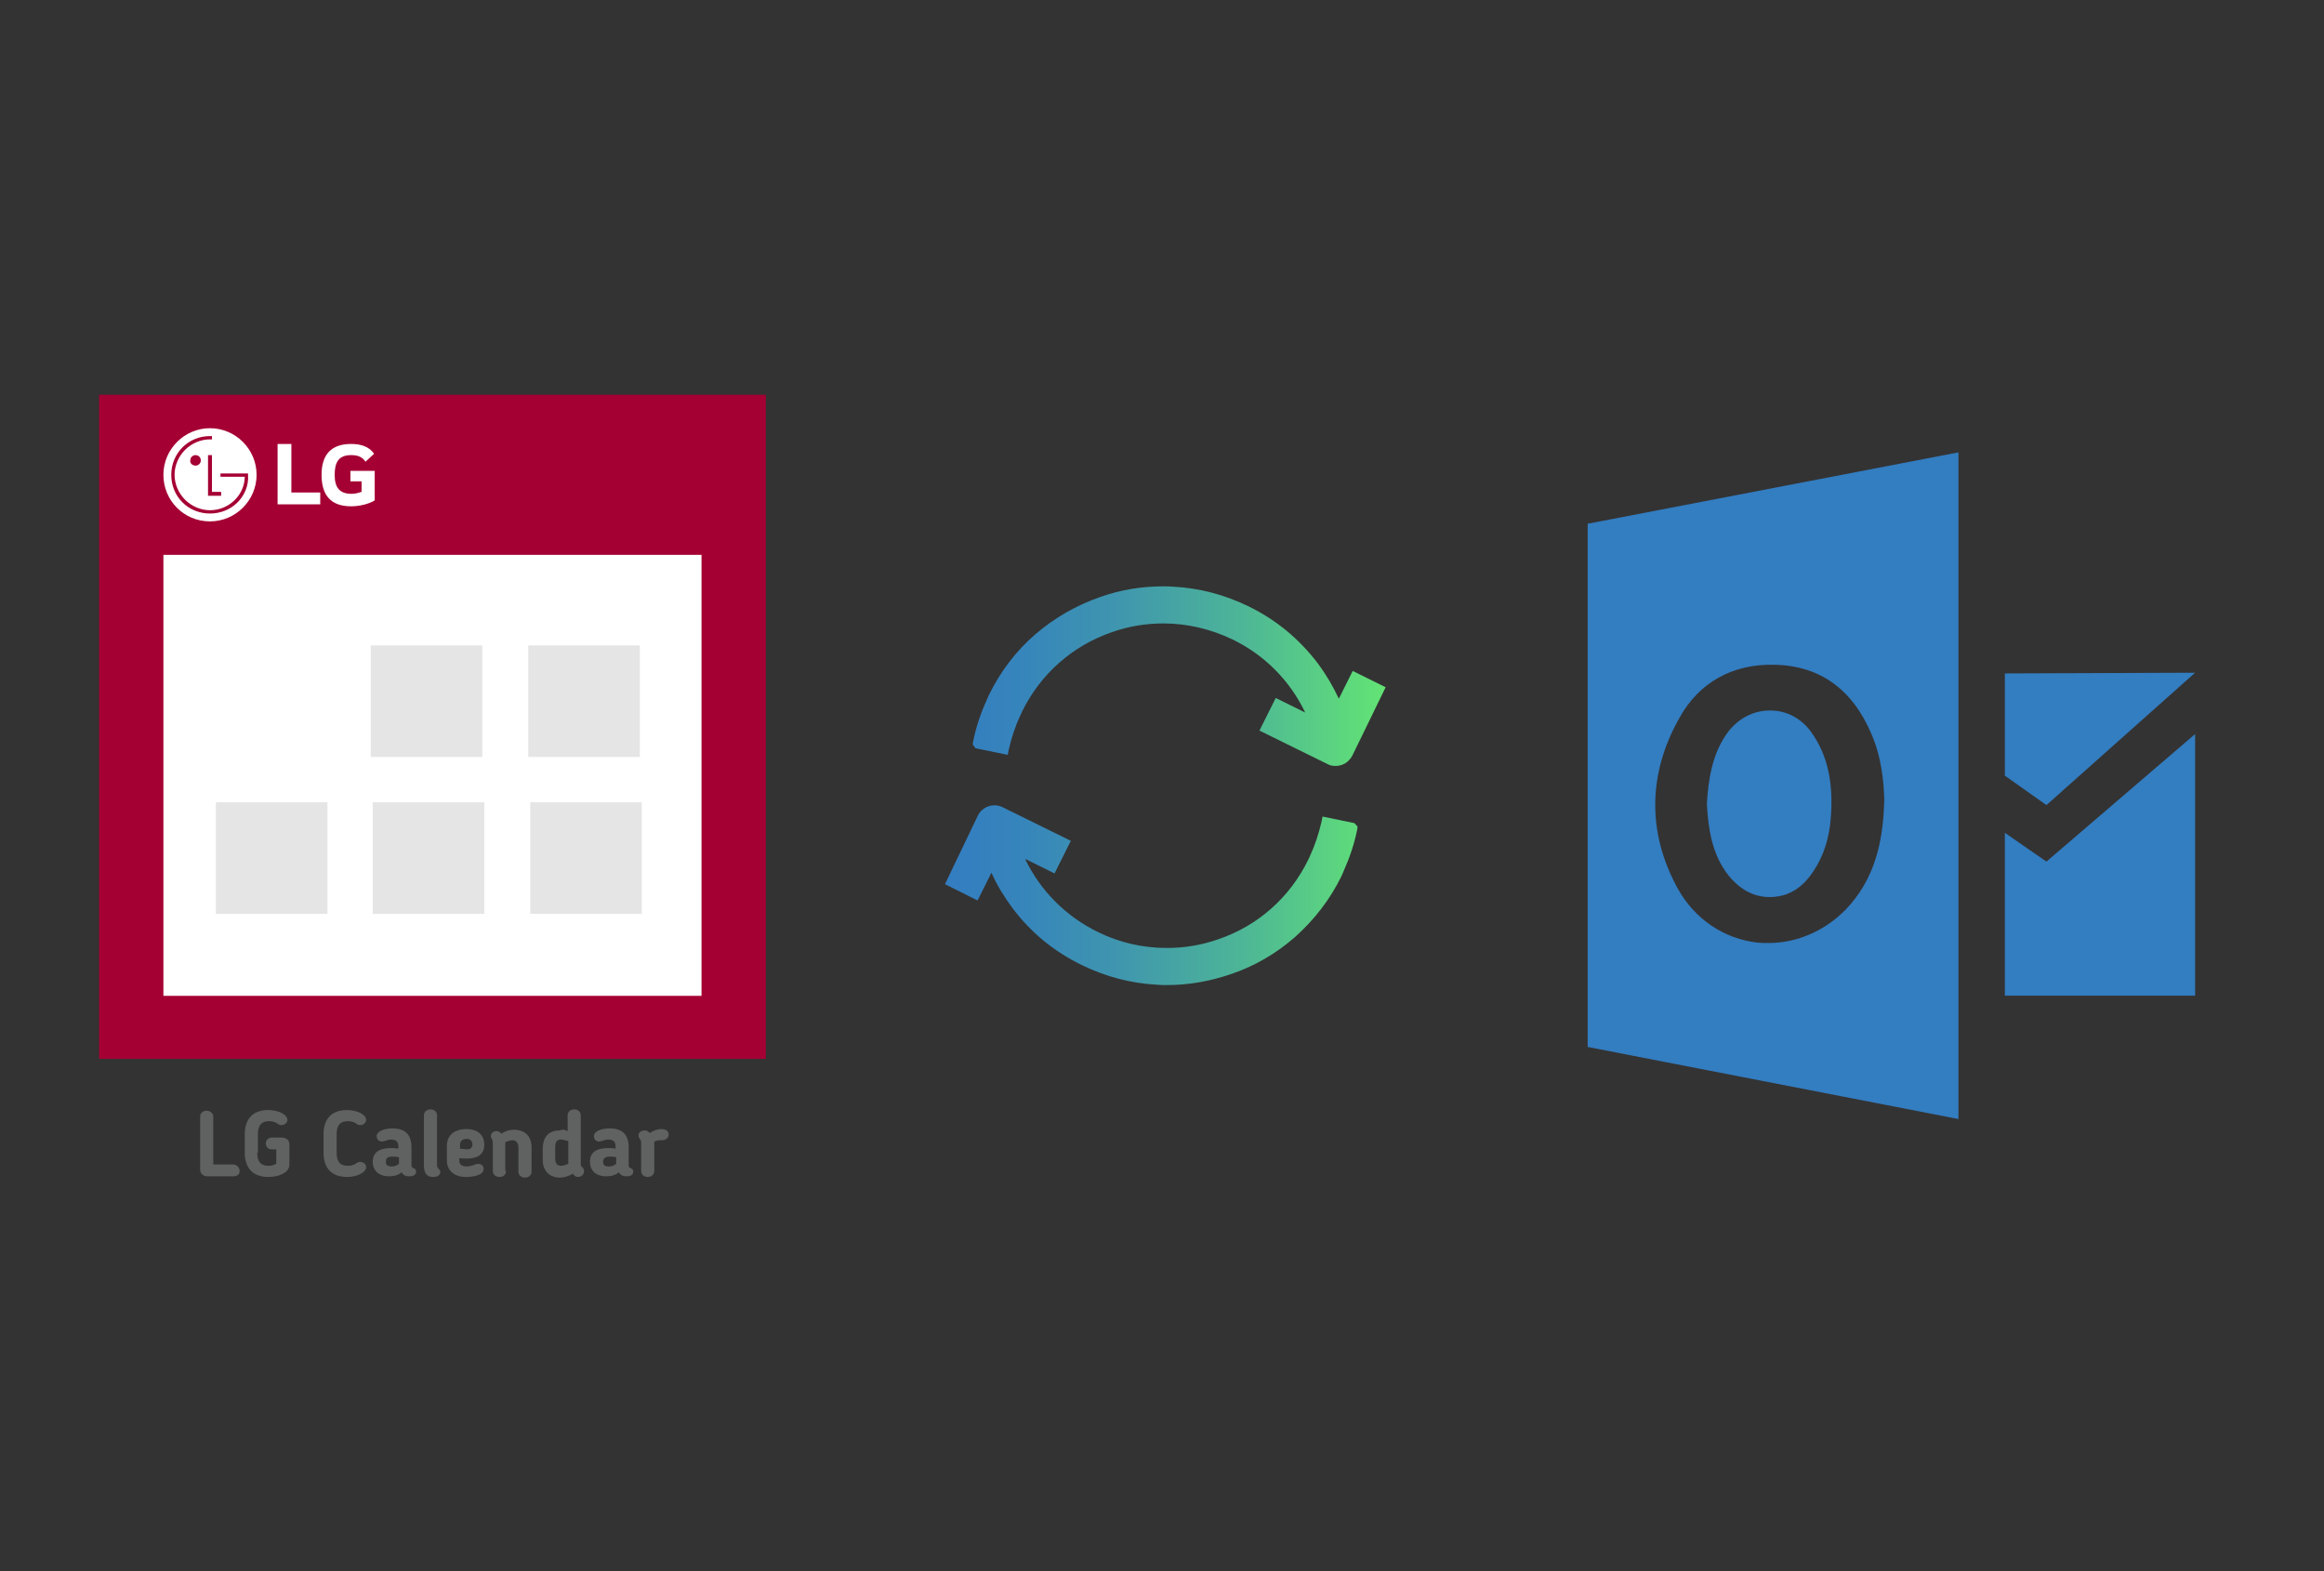 ﻿<?xml version="1.0" encoding="utf-8"?>
<!DOCTYPE svg PUBLIC "-//W3C//DTD SVG 1.1//EN" "http://www.w3.org/Graphics/SVG/1.1/DTD/svg11.dtd">
<svg x="0" y="0" width="392" height="265" xml="http://www.w3.org/XML/1998/namespace" xmlns="http://www.w3.org/2000/svg" xmlns:xlink="http://www.w3.org/1999/xlink" xmlns:xml="http://www.w3.org/XML/1998/namespace" version="1.1">
  <rect width="100%" height="100%" fill="#333333" stroke="none"/>
  <svg x="246" y="57" width="146" height="151" viewBox="0, 0, 249.8, 257.7" xml:space="preserve" id="Layer_1" enable-background="new 0 0 249.8 257.7" xmlns="http://www.w3.org/2000/svg" xmlns:xlink="http://www.w3.org/1999/xlink" xmlns:xml="http://www.w3.org/XML/1998/namespace" version="1.1">
    <path d="M78.1 155 C73.1 148.8 72.1 141.2 71.7 134.2 C72.1 127.2 73.2 119.6 77.8 113.4 C80.8 109.5 85.1 107.2 89.8 107.2 C89.9 107.2 89.9 107.2 90.1 107.2 C94.8 107.2 99.2 109.6 102 113.7 C106.5 120.1 108.2 127.9 107.5 137.7 C107.1 144.1 105.3 149.3 102.5 153.5 C99.8 157.7 96.4 160.1 92.5 160.8 C86.9 161.8 82 159.7 78.1 155 z M144.3 32.7 L144.3 225.1 L37.3 204.3 L37.3 53.3 L144.3 32.7 z M122.9 133.2 C122.8 128.3 122.2 120.9 119.2 114 C113.7 101 104.2 94.2 91.1 94 C79.2 93.7 69.4 99.1 63.8 109.3 C54.6 125.5 54.5 142.6 63.3 158.6 C68.2 167.4 76.6 173.1 86.4 174.2 C87.3 174.3 88.4 174.3 89.5 174.3 C98.4 174.3 107 170.2 113 163.3 C121.3 153.8 122.6 142.3 122.9 133.2 z M157.7 96.5 L157.7 126 L169.7 134.5 L212.6 96.3 L157.7 96.5 z M157.7 189.5 L212.6 189.5 L212.6 114 L169.7 150.8 L157.7 142.5 L157.7 189.5 z" style="fill:#337DC1;" />
  </svg>
  <svg x="146" y="82" width="101" height="101" viewBox="0, 0, 172.7, 172.7" xml:space="preserve" enable-background="new 0 0 172.7 172.7" xmlns="http://www.w3.org/2000/svg" xmlns:xlink="http://www.w3.org/1999/xlink" xmlns:xml="http://www.w3.org/XML/1998/namespace" version="1.1">
    <g id="sync_1_">
      <linearGradient x1="22.787" y1="86.36" x2="149.933" y2="86.36" gradientUnits="userSpaceOnUse" id="sync_2_">
        <stop offset="0%" stop-color="#337DC1" />
        <stop offset="16.28%" stop-color="#3684BC" />
        <stop offset="39.51%" stop-color="#3F96AE" />
        <stop offset="66.91%" stop-color="#4DB597" />
        <stop offset="97.29%" stop-color="#61E077" />
        <stop offset="100%" stop-color="#63E474" />
      </linearGradient>
      <path d="M141.9 98.2 L141.8 99 C141 103.1 139.6 107.2 137.9 111 C137.7 111.5 137.5 111.9 137.3 112.4 C134 119.2 129.4 125.1 123.8 130.1 C118.3 134.9 112.1 138.5 105.2 140.8 C99.3 142.8 93.2 143.9 87 143.9 C86 143.9 85 143.9 84 143.8 C76.5 143.4 69.3 141.5 62.5 138.2 C54.4 134.3 47.6 128.7 42.3 121.6 C40 118.5 37.9 115.1 36.3 111.5 L32.3 119.5 L22.9 114.8 L32.4 95 C33.7 92.4 36.9 91.3 39.5 92.6 L59.2 102.3 L54.5 111.7 L46 107.5 C50.4 116.7 57.8 124.1 67 128.6 C73.3 131.7 80 133.2 86.9 133.2 C91.9 133.2 96.9 132.4 101.7 130.7 C113.2 126.8 122.4 118.6 127.7 107.7 C127.9 107.3 128.1 106.9 128.2 106.6 C129.6 103.6 130.7 100.3 131.5 96.8 L131.8 95.3 L141 97.2 L141.9 98.2 z M140.5 53.3 L136.5 61.3 C134.8 57.7 132.8 54.3 130.5 51.2 C125.1 44.1 118.4 38.5 110.3 34.6 C103.5 31.3 96.3 29.4 88.8 29 C87.8 28.9 86.7 28.9 85.8 28.9 C79.6 28.9 73.5 29.9 67.6 32 C60.7 34.4 54.5 38 49 42.7 C43.3 47.6 38.8 53.6 35.5 60.4 C35.3 60.9 35.1 61.3 34.9 61.8 C33.1 65.7 31.8 69.7 31 73.8 L30.9 74.5 L31.7 75.6 L41 77.5 L41.3 76 C42.1 72.5 43.2 69.2 44.6 66.2 C44.8 65.8 45 65.4 45.1 65.1 C50.4 54.2 59.7 46 71.1 42.1 C75.9 40.4 80.9 39.6 85.9 39.6 C92.8 39.6 99.5 41.2 105.8 44.2 C115.1 48.7 122.4 56.1 126.8 65.3 L118.3 61.1 L113.6 70.5 L133.3 80.2 C134 80.6 134.8 80.7 135.6 80.7 C137.6 80.7 139.4 79.6 140.4 77.7 L150 58 L140.5 53.3 z" id="sync" style="fill:url(#sync_2_);" />
    </g>
    <g id="add_1_" />
    <g id="move_1_" />
    <g id="transfer_1_" />
    <g id="share_1_" />
    <g id="link_1_" />
    <g id="export_1_" />
    <g id="integrate_1_" />
    <g id="connect_1_" />
    <g id="copy_1_" />
    <g id="convert_1_" />
    <g id="push" />
  </svg>
  <svg x="0" y="57" width="146" height="151" viewBox="0, 0, 131.9, 125.7" xml:space="preserve" id="Layer_1#1" enable-background="new 0 0 131.9 125.7" xmlns="http://www.w3.org/2000/svg" xmlns:xlink="http://www.w3.org/1999/xlink" xmlns:xml="http://www.w3.org/XML/1998/namespace" version="1.1">
    <g>
      <rect x="17.5" y="11.2" width="95.1" height="89.9" style="fill:white;" />
      <path d="M15.1 3.3 C15.1 37.1 15.1 70.9 15.1 104.5 C49.1 104.5 83 104.5 116.7 104.5 C116.7 70.7 116.7 37.1 116.7 3.3 C82.8 3.3 49 3.3 15.1 3.3 z M106.9 94.9 C79.6 94.9 52.3 94.9 24.9 94.9 C24.9 72.6 24.9 50.3 24.9 27.7 C52.1 27.7 79.4 27.7 106.9 27.7 C106.9 49.9 106.9 72.3 106.9 94.9 z" style="fill:#A50034;" />
      <rect x="56.5" y="41.5" width="17" height="17" style="fill:#E5E5E5;" />
      <rect x="80.5" y="41.5" width="17" height="17" style="fill:#E5E5E5;" />
      <rect x="32.9" y="65.4" width="17" height="17" style="fill:#E5E5E5;" />
      <rect x="56.8" y="65.4" width="17" height="17" style="fill:#E5E5E5;" />
      <rect x="80.8" y="65.4" width="17" height="17" style="fill:#E5E5E5;" />
      <g>
        <path d="M35.6 122.4 L31.6 122.4 C31 122.4 30.5 122 30.5 121.4 L30.5 113.3 C30.5 112.8 30.9 112.4 31.5 112.4 C32 112.4 32.5 112.8 32.5 113.3 L32.5 120.6 L35.5 120.6 C36 120.6 36.5 121 36.5 121.5 C36.6 122 36.2 122.4 35.6 122.4 z" style="fill:#606161;" />
        <path d="M39.2 118.8 C39.2 120 39.6 120.8 40.9 120.8 C41.4 120.8 41.7 120.7 42.1 120.5 L42.1 118.3 L41.4 118.3 C40.9 118.3 40.5 117.9 40.5 117.4 C40.5 116.9 40.9 116.5 41.4 116.5 L42.9 116.5 C43.5 116.5 44.1 116.8 44.1 117.5 L44.1 120.6 C44.1 121.9 42.4 122.5 40.9 122.5 C38.4 122.5 37.3 121 37.3 118.8 L37.3 116 C37.3 113.8 38.4 112.3 40.9 112.3 C42.4 112.3 43.8 113 43.8 113.8 C43.8 114.2 43.4 114.6 42.9 114.6 C42.6 114.6 42.5 114.5 42.3 114.4 L42.2 114.3 C41.8 114.1 41.5 114 41 114 C39.7 114 39.3 114.8 39.3 116 L39.3 118.8 z" style="fill:#606161;" />
        <path d="M51.3 118.8 C51.3 120 51.7 120.8 53 120.8 C53.4 120.8 53.8 120.7 54.2 120.5 L54.3 120.4 C54.5 120.3 54.6 120.2 54.9 120.2 C55.4 120.2 55.8 120.6 55.8 121 C55.8 121.8 54.4 122.5 52.9 122.5 C50.4 122.5 49.3 121 49.3 118.8 L49.3 116 C49.3 113.8 50.4 112.3 52.9 112.3 C54.4 112.3 55.8 113 55.8 113.8 C55.8 114.2 55.4 114.6 54.9 114.6 C54.6 114.6 54.5 114.5 54.3 114.4 L54.2 114.3 C53.8 114.1 53.5 114 53 114 C51.7 114 51.3 114.8 51.3 116 L51.3 118.8 z" style="fill:#606161;" />
        <path d="M62.7 120.7 C62.7 121.1 62.9 121.1 63.1 121.2 C63.3 121.3 63.4 121.4 63.4 121.7 C63.4 122.1 63.1 122.4 62.4 122.4 C61.9 122.4 61.5 122.3 61.2 121.8 C60.7 122.2 60.1 122.4 59.3 122.4 C57.7 122.4 56.8 121.5 56.8 120.2 L56.8 120.2 C56.8 118.8 57.7 118.1 59.6 118.1 C60 118.1 60.3 118.1 60.7 118.2 L60.7 117.8 C60.7 117.1 60.3 116.8 59.6 116.8 C59.2 116.8 59 116.9 58.7 117 C58.6 117 58.4 117.1 58.2 117.1 C57.6 117.1 57.4 116.6 57.4 116.3 C57.4 115.5 58.6 115.1 59.8 115.1 C61.8 115.1 62.7 116.1 62.7 118 L62.7 120.7 z M58.8 120.2 L58.8 120.2 C58.8 120.7 59.1 120.9 59.7 120.9 C60.1 120.9 60.4 120.8 60.8 120.5 L60.8 119.5 C60.4 119.4 60.1 119.4 59.8 119.4 C58.9 119.4 58.8 119.8 58.8 120.2 z" style="fill:#606161;" />
        <path d="M64.6 120.8 L64.6 113.1 C64.6 112.6 65 112.2 65.6 112.2 C66.2 112.2 66.6 112.6 66.6 113.1 L66.6 120.6 C66.6 120.9 66.6 121 66.8 121.2 C66.9 121.4 67.1 121.4 67.1 121.7 C67.1 122.2 66.7 122.5 66 122.5 C65.4 122.5 64.6 122.3 64.6 120.8 z" style="fill:#606161;" />
        <path d="M70 119.6 L70 120.1 C70 120.6 70.4 120.9 71.1 120.9 C71.5 120.9 71.9 120.8 72.4 120.6 C72.5 120.6 72.6 120.5 72.8 120.5 C73.5 120.5 73.7 120.9 73.7 121.3 C73.7 122.3 71.9 122.5 71 122.5 C69.1 122.5 68.1 121.4 68.1 120 L68.1 117.7 C68.1 116.3 69.1 115.2 71.1 115.2 C72.9 115.2 73.8 116.2 73.8 117.6 C73.8 118.9 73 119.7 71.1 119.7 C70.7 119.7 70.4 119.7 70 119.6 z M71.1 116.7 C70.4 116.7 70.1 117.1 70.1 117.6 L70.1 118.2 C70.5 118.2 71 118.3 71.1 118.3 C71.6 118.3 72 118.1 72 117.5 C71.9 116.9 71.6 116.7 71.1 116.7 z" style="fill:#606161;" />
        <path d="M77.1 121.6 C77.1 122.1 76.8 122.5 76.1 122.5 C75.5 122.5 75.1 122.1 75.1 121.6 L75.1 117.4 C75.1 116.9 75 116.9 75 116.8 C74.8 116.5 74.8 116.4 74.8 116.3 C74.8 115.8 75.2 115.5 75.7 115.5 C76 115.5 76.2 115.7 76.4 115.9 C77 115.5 77.7 115.3 78.3 115.3 C80.1 115.3 81 116.4 81 118 L81 121.7 C81 122.2 80.6 122.6 80 122.6 C79.4 122.6 79 122.2 79 121.7 L79 118 C79 117.3 78.6 116.9 78.1 116.9 C77.8 116.9 77.5 117 77 117.2 C77 117.3 77 117.4 77 117.5 L77 121.6 z" style="fill:#606161;" />
        <path d="M86.5 115.5 L86.5 113.1 C86.5 112.6 86.9 112.2 87.5 112.2 C88.1 112.2 88.5 112.6 88.5 113.1 L88.5 120.6 C88.5 120.8 88.6 120.9 88.8 121.1 C88.9 121.2 89 121.4 89 121.6 C89 122.2 88.5 122.5 88.1 122.5 C87.7 122.5 87.5 122.3 87.3 122 C86.6 122.4 86 122.6 85.3 122.6 C83.7 122.6 82.7 121.5 82.7 119.9 L82.7 118.3 C82.7 116.6 83.4 115.4 85.4 115.4 C85.7 115.2 86 115.3 86.5 115.5 z M86.5 117 C86.1 116.9 85.7 116.8 85.5 116.8 C84.8 116.8 84.6 117.2 84.6 118.1 L84.6 119.7 C84.6 120.4 84.9 120.8 85.5 120.8 C85.8 120.8 86.1 120.7 86.6 120.5 C86.6 120.4 86.6 120.3 86.6 120.2 L86.6 117 z" style="fill:#606161;" />
        <path d="M95.8 120.7 C95.8 121.1 96 121.1 96.2 121.2 C96.4 121.3 96.5 121.4 96.5 121.7 C96.5 122.1 96.2 122.4 95.5 122.4 C95 122.4 94.6 122.3 94.3 121.8 C93.8 122.2 93.2 122.4 92.4 122.4 C90.8 122.4 89.9 121.5 89.9 120.2 L89.9 120.2 C89.9 118.8 90.8 118.1 92.7 118.1 C93.1 118.1 93.4 118.1 93.8 118.2 L93.8 117.8 C93.8 117.1 93.4 116.8 92.7 116.8 C92.3 116.8 92.1 116.9 91.8 117 C91.7 117 91.5 117.1 91.3 117.1 C90.7 117.1 90.5 116.6 90.5 116.3 C90.5 115.5 91.7 115.1 92.9 115.1 C94.9 115.1 95.8 116.1 95.8 118 L95.8 120.7 z M91.9 120.2 L91.9 120.2 C91.9 120.7 92.2 120.9 92.8 120.9 C93.2 120.9 93.5 120.8 93.9 120.5 L93.9 119.5 C93.5 119.4 93.2 119.4 92.9 119.4 C92.1 119.4 91.9 119.8 91.9 120.2 z" style="fill:#606161;" />
        <path d="M99.7 117.1 C99.7 117.2 99.7 117.3 99.7 117.4 L99.7 121.6 C99.7 122.1 99.3 122.5 98.7 122.5 C98.1 122.5 97.7 122.1 97.7 121.6 L97.7 117.4 C97.7 117.1 97.7 116.9 97.5 116.7 C97.4 116.6 97.3 116.4 97.3 116.2 C97.3 115.7 97.7 115.4 98.3 115.4 C98.6 115.4 98.8 115.6 99 115.8 C99.6 115.4 100.3 115.2 100.7 115.2 C101.6 115.2 101.9 115.6 101.9 116 C101.9 116.5 101.5 116.9 100.9 116.9 C100.4 116.9 100.2 116.9 99.7 117.1 z" style="fill:#606161;" />
      </g>
      <g>
        <path d="M32 8.4 C28.1 8.4 24.9 11.6 24.9 15.5 C24.9 19.4 28 22.6 32 22.6 C35.9 22.6 39.1 19.4 39.1 15.5 C39.1 11.6 35.9 8.4 32 8.4 z M33.7 18.1 L33.7 18.7 L31.7 18.7 L31.7 12.5 L32.3 12.5 L32.3 18.1 L33.7 18.1 z M36.2 19.7 C35.1 20.8 33.6 21.4 32 21.4 C30.4 21.4 28.9 20.8 27.8 19.7 C26.7 18.6 26.1 17.1 26.1 15.5 C26.1 12.2 28.7 9.6 32 9.6 C32.1 9.6 32.2 9.6 32.3 9.6 L32.3 9.6 L32.3 10.1 C32.2 10.1 32.1 10.1 32 10.1 C30.6 10.1 29.2 10.7 28.2 11.7 C27.2 12.7 26.6 14.1 26.6 15.5 C26.6 16.9 27.2 18.3 28.2 19.3 C29.2 20.3 30.6 20.9 32 20.9 C34.8 20.9 37.2 18.7 37.3 15.9 C37.3 15.9 37.3 15.8 37.3 15.8 L33.6 15.8 L33.6 15.3 L37.6 15.3 L37.8 15.3 L37.8 15.6 C37.9 17.1 37.3 18.6 36.2 19.7 z M30.6 13.3 C30.6 13.8 30.2 14.1 29.8 14.1 C29.3 14.1 28.9 13.7 29 13.3 C29 12.8 29.4 12.5 29.8 12.5 C30.2 12.5 30.6 12.8 30.6 13.3 z" style="fill:white;" />
        <path d="M44.4 10.8 L42.3 10.8 L42.3 20 L48.8 20 L48.8 18.2 L44.4 18.2 L44.4 10.8 z M53.4 16.5 L55.1 16.5 L55.1 18.1 C54.8 18.2 54.2 18.4 53.6 18.4 C51.7 18.4 51 17.4 51 15.5 C51 13.6 51.6 12.5 53.5 12.5 C54.6 12.5 55.2 12.8 55.7 13.5 L57 12.3 C56.2 11.1 54.8 10.8 53.5 10.8 C50.5 10.8 49 12.4 49 15.5 C49 18.6 50.4 20.3 53.5 20.3 C54.9 20.3 56.3 19.9 57.1 19.4 L57.1 14.9 L53.4 14.9 L53.4 16.5 L53.4 16.5 z" style="fill:white;" />
      </g>
    </g>
  </svg>
</svg>